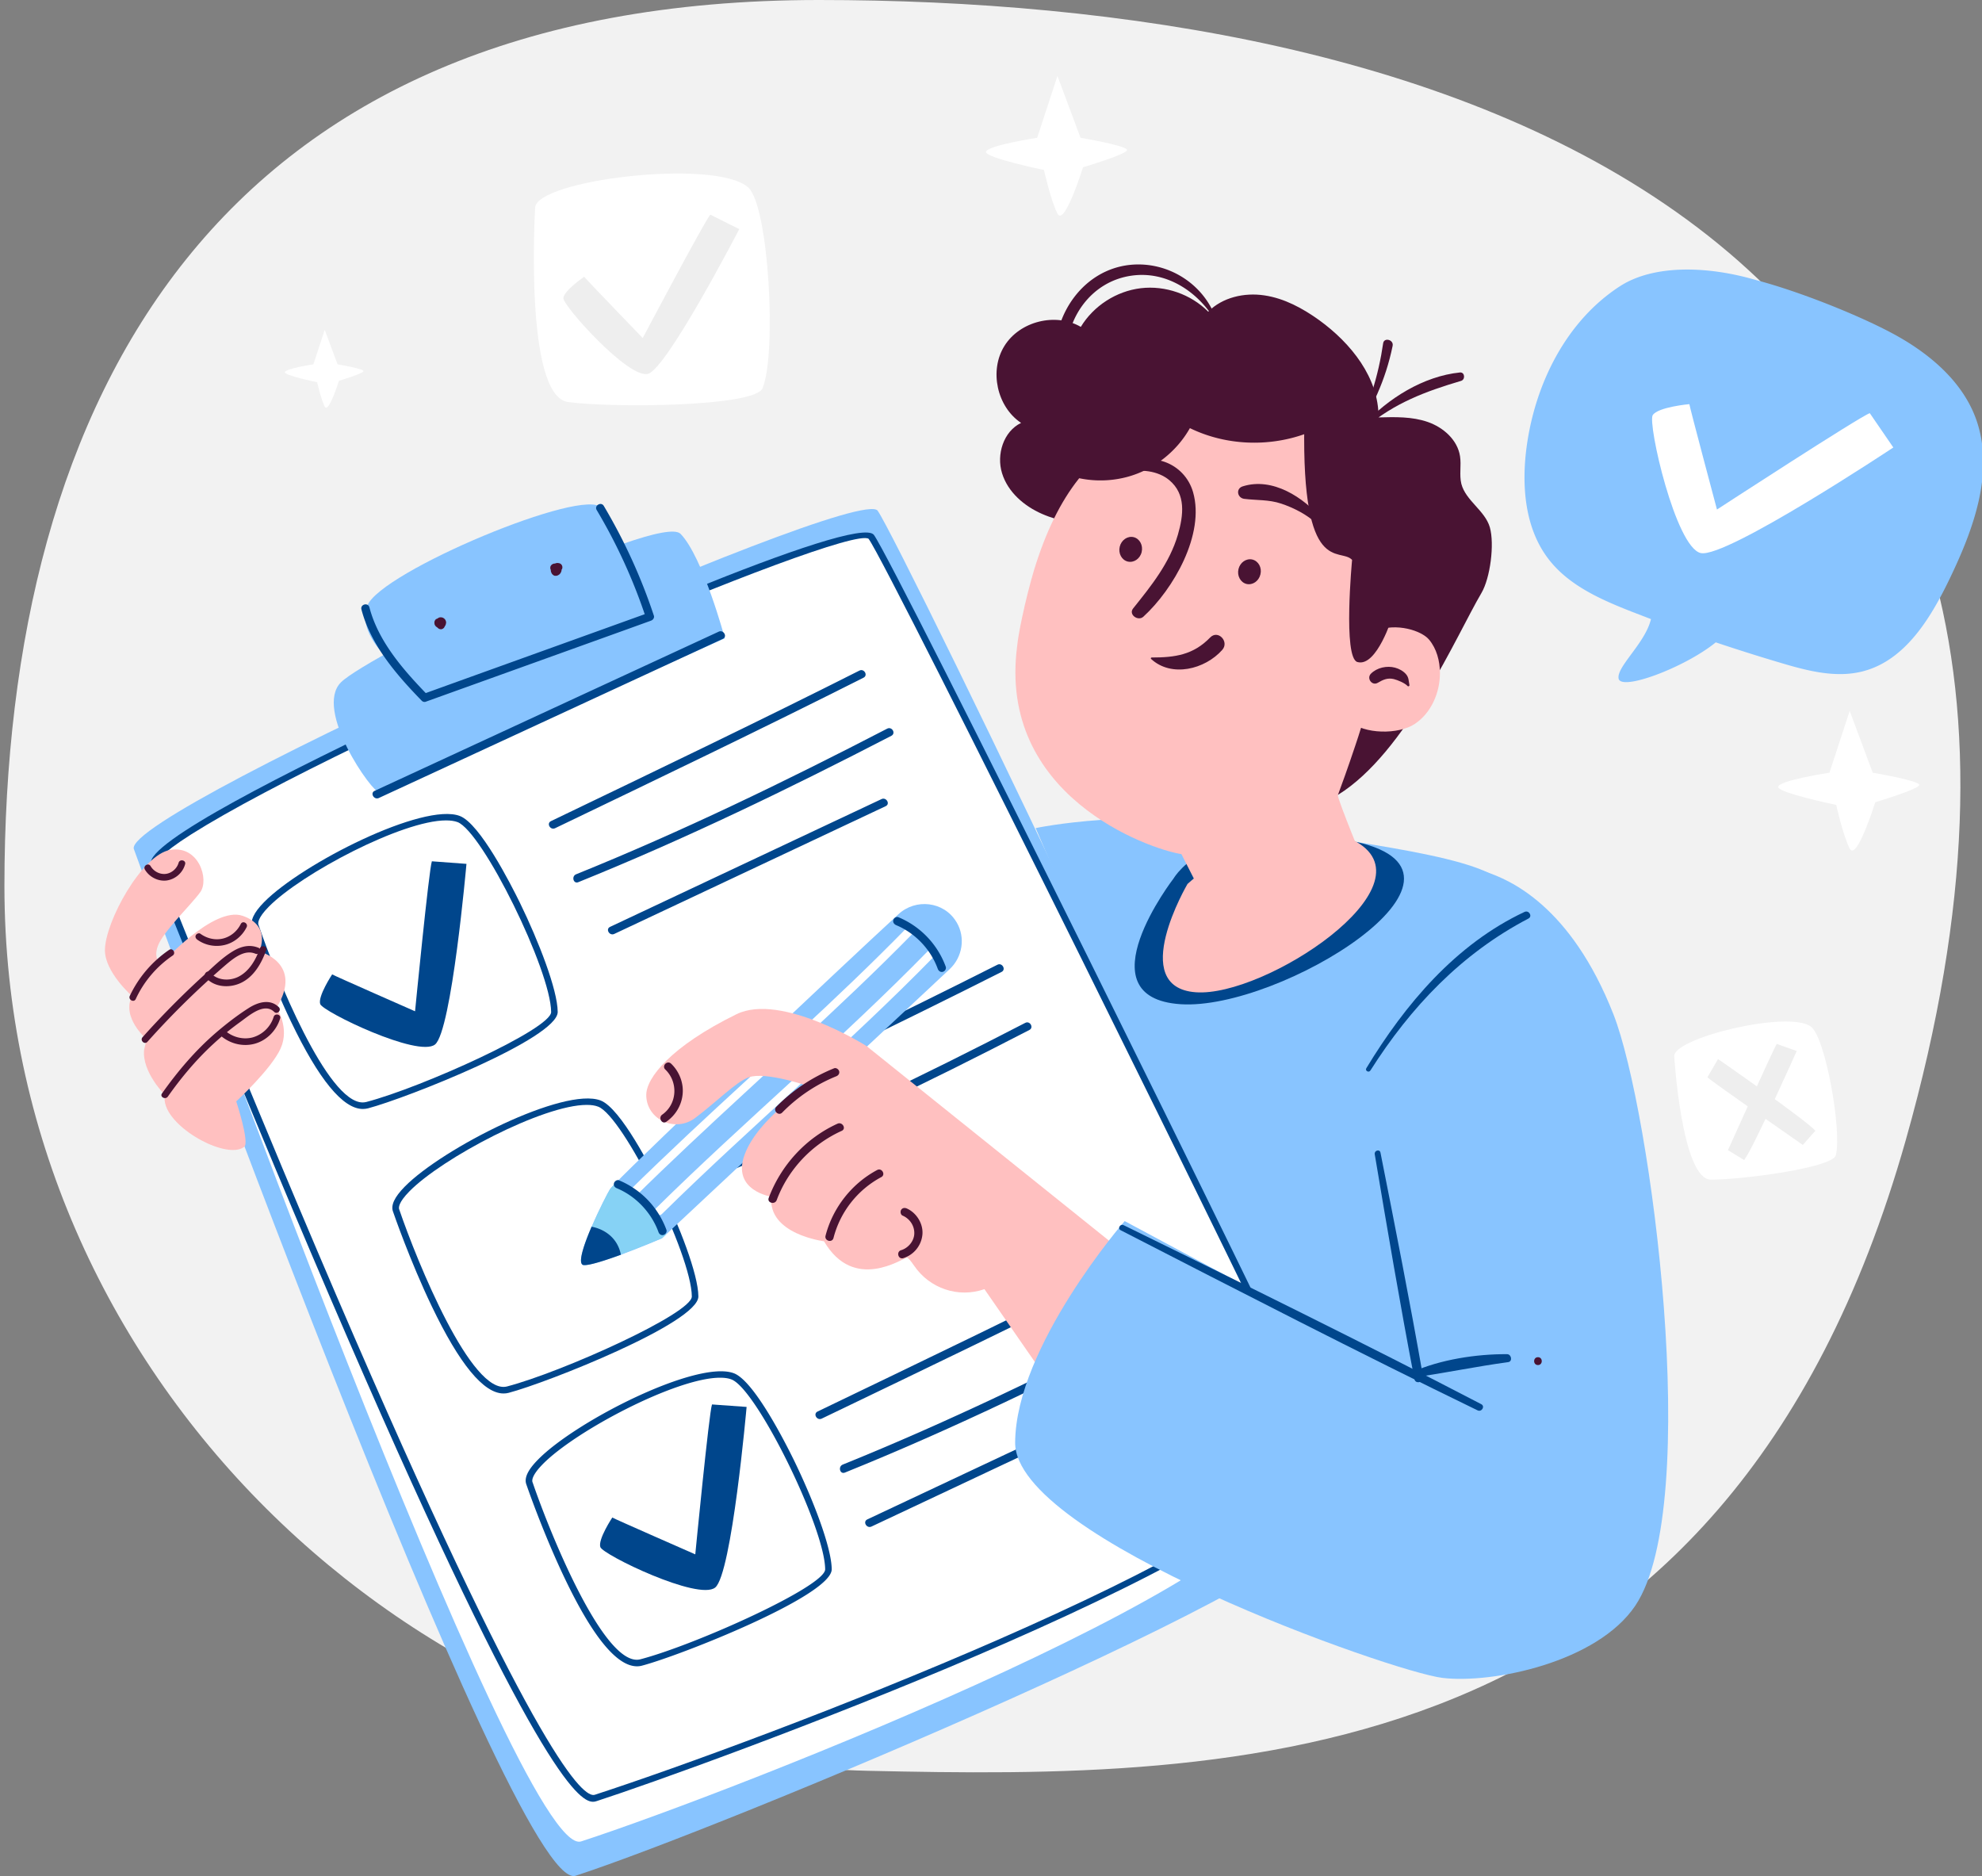 <svg xmlns="http://www.w3.org/2000/svg" width="224" height="212" xml:space="preserve"><rect width="100%" height="100%" fill="#808080" stroke="none"/><path fill="#F2F2F2" d="M215.389 128.818c-20.4 72.088-76.169 72.207-117.33 71.287C46.899 198.967.5 155.547.5 100.128.5 44.72 24.62 0 92.559 0c67.93 0 152.709 23.25 122.83 128.818z"/><path fill="#FFF" d="m117.22 15.57 2.289-6.99 2.61 6.99s5.2.88 5.26 1.37c.06.47-4.979 1.96-4.979 1.96s-2.11 6.78-2.891 5.24c-.77-1.53-1.52-4.93-1.52-4.93s-6.551-1.36-6.551-2.03c0-.72 5.782-1.61 5.782-1.61zM206.758 87.319l2.29-6.99 2.601 6.99s5.199.88 5.26 1.37c.061.47-4.971 1.96-4.971 1.96s-2.119 6.77-2.89 5.24c-.78-1.54-1.521-4.93-1.521-4.93s-6.559-1.359-6.559-2.029c.001-.731 5.79-1.611 5.79-1.611zM35.419 41.169l1.28-3.9 1.45 3.9s2.899.49 2.93.76c.03.27-2.77 1.1-2.77 1.1s-1.18 3.77-1.61 2.92c-.43-.86-.85-2.75-.85-2.75s-3.65-.76-3.65-1.13c.001-.409 3.22-.9 3.22-.9zM189.219 119.389s.85 13.859 4.129 13.91c3.28.039 13.74-1.311 14.131-2.75.709-2.701-1.16-13.32-2.82-14.541-2.571-1.889-15.671 1.32-15.44 3.381z"/><path fill="#EEE" d="M200.809 117.969c-.34.469-5.521 12-5.521 12l1.83 1.119c1.069-1.389 5.94-12.32 5.94-12.32l-2.249-.799z"/><path fill="#EEE" d="M192.969 121.738c.399.42 10.779 7.641 10.779 7.641l1.42-1.602c-1.16-1.299-11-8.1-11-8.1l-1.199 2.061z"/><path fill="#FFF" d="M60.479 23.5s-1.27 21.25 3.72 21.93c4.98.68 21.15.55 21.99-1.57 1.6-3.98.7-20.479-1.6-22.649-3.56-3.351-24.08-.891-24.11 2.289z"/><path fill="#EEE" d="M80.279 24.26c-.61.65-7.64 13.94-7.64 13.94s-6.47-6.71-6.62-6.92c0 0-2.29 1.55-2.35 2.41-.05.85 7.41 9.2 9.58 8.55 2.17-.65 10.3-16.35 10.3-16.35l-3.27-1.63z"/><path fill="#88C4FF" d="M183.104 32.33c3.834-2.46 9.893-2.28 15.335-.69 5.272 1.39 12.394 4.3 16.068 6.38 3.924 2.22 7.549 5.4 8.949 9.71 1.897 5.84-.458 12.16-3.119 17.689-2.136 4.43-4.995 9.16-9.723 10.42-3.039.82-6.257-.01-9.287-.91a219.54 219.54 0 0 1-7.417-2.34c-3.467 2.83-10.766 5.57-10.985 4.07-.199-1.36 3.009-3.97 3.664-6.7l-2.184-.84c-3.486-1.37-7.092-2.95-9.386-5.93-2.682-3.469-3.069-8.25-2.494-12.62.955-7.21 4.501-14.319 10.579-18.239z"/><path fill="#FFF" d="M211.318 46.689c-1.08.35-17.271 10.89-17.271 10.89s-3.09-11.58-3.12-11.91c0 0-3.539.32-4.14 1.24-.601.93 2.59 14.969 5.431 15.589 2.84.63 21.76-11.93 21.76-11.93l-2.66-3.879z"/><path fill="#88C4FF" d="M170.588 100.838c-.83-3.68-13.919-5.08-28.089-7.39-14.18-2.3-25.45.13-25.45.13s24.31 57.007 31.771 64.697c7.449 7.682 31.759 8.381 31.759 8.381s-8.331-58.498-9.991-65.818z"/><path fill="#00468C" d="M132.649 99.249s-10.43 13.5.789 14.23c11.211.73 36.14-14.66 19.891-18.33-16.24-3.66-20.68 4.1-20.68 4.1z"/><path fill="#FFC0C0" d="M134.209 99.889s-6.851 11.67.931 12.24c7.77.58 26.819-11.95 18.189-16.98-8.62-5.02-19.12 4.74-19.12 4.74z"/><path fill="#88C4FF" d="M15.12 95.918s42.799 118.369 49.929 116.048c17-5.541 85.39-34.15 85.181-40.34-.381-11.361-48.671-110.678-51.041-113.917-2.271-3.1-85.169 33.83-84.069 38.209z"/><path fill="#FFF" d="M18.24 98.298s40.309 112.108 47.439 109.788c17-5.529 84.37-31.76 79.71-42.129-4.66-10.361-44.781-99.018-47.151-102.268-2.259-3.09-81.098 30.22-79.998 34.609z"/><path fill="#FFF" d="M17.419 97.539s42.79 107.958 49.919 105.637c17-5.539 85.95-31.219 81.301-41.58-4.66-10.359-47.801-97.687-50.171-100.927-2.26-3.089-82.149 32.49-81.049 36.87z"/><path fill-rule="evenodd" clip-rule="evenodd" fill="#00468C" d="M17.779 97.438c.46 1.16 11.01 27.71 22.26 53.638 20.81 47.93 25.94 52.141 27.18 51.74 19.09-6.211 76.09-27.84 80.959-38.85.37-.84.41-1.57.12-2.221-4.96-11.029-47.84-97.737-50.13-100.857-2.43-1.689-59.049 22.35-76.529 33.379-3.709 2.352-3.86 3.082-3.86 3.171zm49.23 106.167c-1.64 0-6.63-3.809-27.65-52.229C27.9 124.978 17.18 97.948 17.069 97.678l-.01-.05c-.6-2.39 15.86-10.679 29.779-17.209 16.16-7.59 50.12-22.439 51.93-19.97 2.29 3.13 45.24 89.957 50.201 100.998.379.84.34 1.789-.111 2.818-5.379 12.17-69.779 35.48-81.409 39.26-.12.041-.26.08-.44.08z"/><path fill="#00468C" d="M78.339 126.838c11.65-5.6 23.31-11.189 34.86-17.01.53-.27.06-1.08-.47-.811-11.551 5.83-23.211 11.41-34.86 17.021-.54.261-.07 1.06.47.8zM80.959 132.938c12.069-4.879 23.81-10.568 35.38-16.549.53-.27.061-1.08-.47-.801-11.491 5.939-23.161 11.6-35.16 16.451-.55.219-.31 1.119.25.899zM92.869 160.307c11.65-5.6 23.31-11.189 34.861-17.01.529-.271.06-1.08-.471-.811-11.55 5.83-23.21 11.41-34.86 17.02-.541.26-.07 1.06.47.801zM95.489 166.406c12.08-4.881 23.821-10.561 35.38-16.551.54-.27.069-1.068-.46-.799-11.5 5.939-23.17 11.6-35.17 16.449-.551.231-.31 1.132.25.901zM98.489 172.506l31.741-14.939c.539-.25.069-1.061-.471-.801l-31.74 14.932c-.54.259-.07 1.058.47.808z"/><path fill="#FFF" d="M44.769 136.816s7.4 21.58 12.62 20.221c5.22-1.371 21.19-8.09 21.17-10.541-.04-4.59-7.65-20.578-10.82-21.787-4.89-1.871-24.23 8.939-22.97 12.107z"/><path fill-rule="evenodd" clip-rule="evenodd" fill="#00468C" d="M66.309 124.857c-4.94 0-16.34 6-20.04 9.771-1.26 1.279-1.23 1.859-1.15 2.049l.01.021c2.02 5.906 8.17 20.998 12.17 19.977 6.23-1.629 20.91-8.25 20.89-10.17-.04-4.74-7.76-20.367-10.58-21.447-.35-.14-.79-.201-1.3-.201zm-9.4 32.61c-2.25 0-4.98-3.311-8.12-9.871-2.44-5.09-4.28-10.41-4.36-10.648-.29-.729.14-1.658 1.31-2.85 4.3-4.369 18.03-11.309 22.14-9.74 2.27.871 5.76 7.73 6.78 9.811 2.11 4.328 4.25 9.818 4.27 12.328.03 2.971-17.1 9.76-21.45 10.9-.18.05-.37.07-.57.07z"/><path fill="#88C4FF" d="M42.969 89.629c-.92 0-7.51-9.44-4.44-12.52 3.07-3.07 36.01-19.25 38.39-16.78 2.54 2.64 5 11.8 5 11.8l-38.95 17.5z"/><path fill="#FFF" d="M59.839 167.646s7.4 21.58 12.62 20.221c5.22-1.361 21.189-8.092 21.169-10.531-.04-4.6-7.649-20.59-10.819-21.799-4.89-1.871-24.23 8.949-22.97 12.109z"/><path fill-rule="evenodd" clip-rule="evenodd" fill="#00468C" d="M81.379 155.686c-4.94 0-16.34 6-20.04 9.771-1.26 1.289-1.23 1.859-1.15 2.049l.01.02c2.02 5.91 8.17 21.012 12.17 19.98 6.23-1.629 20.909-8.25 20.889-10.17-.04-4.73-7.75-20.369-10.579-21.449-.35-.141-.79-.201-1.3-.201zm-9.39 32.611c-2.26 0-4.99-3.311-8.13-9.871-2.44-5.09-4.28-10.41-4.36-10.65-.29-.729.14-1.658 1.31-2.84 4.3-4.379 18.03-11.318 22.14-9.75 2.27.871 5.759 7.74 6.779 9.82 2.11 4.33 4.25 9.82 4.27 12.32.03 2.98-17.1 9.76-21.45 10.9a2.126 2.126 0 0 1-.559.071z"/><path fill="#FFF" d="M28.87 104.668s7.4 21.58 12.62 20.221c5.22-1.371 21.19-8.09 21.17-10.541-.04-4.59-7.65-20.579-10.82-21.789-4.891-1.87-24.231 8.94-22.97 12.109z"/><path fill-rule="evenodd" clip-rule="evenodd" fill="#00468C" d="M50.409 92.708c-4.94 0-16.34 6-20.04 9.76-1.27 1.29-1.23 1.869-1.15 2.06l.01.021c1.95 5.709 7.76 20.029 11.76 20.029.14 0 .27-.02.41-.051 6.23-1.629 20.9-8.25 20.89-10.17-.05-4.738-7.76-20.379-10.58-21.459-.36-.129-.79-.19-1.3-.19zm-9.4 32.61c-2.25 0-4.979-3.32-8.119-9.869-2.44-5.092-4.28-10.41-4.36-10.65-.29-.73.14-1.66 1.31-2.85 4.3-4.37 18.03-11.31 22.13-9.74 2.28.87 5.77 7.73 6.79 9.81 2.11 4.331 4.25 9.819 4.27 12.329.03 2.971-17.1 9.76-21.45 10.9-.181.041-.371.07-.571.07z"/><path fill="#00468C" d="M48.809 97.329c-.33.9-1.9 16.949-1.9 16.949s-9.15-4.02-9.37-4.17c0 0-1.64 2.48-1.35 3.352.29.869 11.089 6.09 12.979 4.568 1.88-1.52 3.55-20.409 3.55-20.409l-3.909-.29zM80.469 158.707c-.33.889-1.89 16.939-1.89 16.939s-9.15-4.01-9.38-4.16c0 0-1.64 2.471-1.35 3.34.29.871 11.09 6.1 12.98 4.57 1.88-1.52 3.55-20.41 3.55-20.41l-3.91-.279zM62.739 93.588c11.65-5.599 23.31-11.189 34.859-17.009.53-.27.06-1.07-.47-.8-11.549 5.82-23.209 11.41-34.859 17.01-.54.259-.07 1.06.47.799zM65.359 99.688c12.08-4.88 23.82-10.56 35.38-16.54.54-.28.07-1.08-.47-.81-11.49 5.95-23.16 11.61-35.16 16.459-.55.222-.31 1.121.25.891zM69.419 105.539l30.68-14.44c.54-.25.07-1.05-.47-.8L68.95 104.738c-.541.25-.071 1.051.469.801z"/><path fill="#88C4FF" d="M46.069 76.319s-6.03-4.04-4.56-7.87c1.47-3.83 24.7-13.54 26.47-11.04 1.76 2.5 3.97 10.069 3.97 10.069l-25.14 8.84"/><path fill="#00468C" d="M40.849 68.869c1.05 4.03 3.98 7.4 6.81 10.31.11.12.3.18.45.12l22.33-8.03 3.13-1.13c.23-.08.41-.32.33-.57a63.351 63.351 0 0 0-5.66-12.399c-.3-.51-1.11-.04-.8.47a61.906 61.906 0 0 1 5.56 12.169l.33-.57-22.33 8.04-3.13 1.13.45.12c-2.72-2.81-5.56-6.03-6.57-9.9-.16-.58-1.05-.34-.9.24zM42.809 90.179l38.89-17.99c.54-.25.07-1.06-.47-.81l-38.89 17.99c-.54.25-.07 1.049.47.81z"/><path fill="#491333" d="m50.269 70.759.02-.09.01-.09c0-.06-.01-.12-.03-.18-.01-.06-.04-.11-.06-.16l-.02-.03-.09-.11c-.04-.05-.09-.08-.14-.12-.05-.03-.11-.05-.16-.07l-.03-.01c-.05-.01-.1-.02-.15-.02-.06-.01-.12.01-.18.02a.53.53 0 0 0-.21.11.72.72 0 0 0-.12.21c-.02.12-.02.18 0 .3.01.06.04.12.07.16.02.04.06.08.09.12h.01l.11.09c.05.03.1.05.16.07.06.02.13.02.18.03h.07c.05-.01.12-.01.18-.03.11-.04.15-.07.25-.15.04-.03.08-.08.11-.14.01-.03.04-.09.05-.14l.02-.13v-.02l-.02.12c.02-.05.03-.11.03-.17a.696.696 0 0 0-.08-.27.661.661 0 0 0-.22-.22.471.471 0 0 0-.15-.06l-.01-.01-.13-.01h-.03c-.11 0-.17.02-.26.07l-.02.01-.1.08-.01.01c-.05.04-.08.09-.1.14-.03.06-.04.12-.04.18 0 .07.01.13.04.18.02.06.05.11.1.15l.09.08c.07.04.15.06.23.06l.13-.02c.08-.02.15-.06.2-.12l.02-.01-.1.07.02-.01-.11.05.03-.01-.12.02h.03l-.13-.02.04.01-.11-.05.04.03-.1-.08.03.03-.07-.1.01.03-.04-.11v.03l-.01-.13v.03l.01-.13c0 .05-.02.09-.02.15v.02l.02-.12-.01.03.05-.11-.02.03.07-.1-.02.03.09-.08-.04.03.12-.05-.06.01.12-.01h-.07l.12.01-.07-.02.11.05-.04-.02.09.07-.03-.03.08.1-.02-.03.05.11-.01-.03.01.12.01-.03-.02.12v-.01l-.32.32h.01l-.13.02h.05l-.12-.02.05.02-.11-.05.06.03-.09-.07.04.05-.07-.1.03.06-.04-.11.01.06-.01-.13v.06l.01-.12v.03c-.02.06-.02.12-.01.18 0 .06.02.12.05.18a.49.49 0 0 0 .28.21l.13.02c.08 0 .16-.03.23-.07l.09-.07c.06-.06.1-.13.12-.21zM63.219 63.649l-.04-.01h-.01l-.14-.02h-.04c-.05.01-.11.01-.16.02l-.09.04-.08.04-.03.02-.12.09c-.05.05-.09.1-.13.16l-.04.07c-.02.05-.05.11-.07.18l-.02.15v.04c0 .07.01.13.03.2l.06.14.01.03c.03.04.06.08.1.12l.01.01.1.08.11.05.13.01.13-.01.01-.01h.02l.13-.05.02-.02c.06-.03.12-.07.17-.13.03-.04.07-.08.09-.13.03-.04.05-.1.07-.15a.71.71 0 0 0 .03-.21v-.03l-.02-.14-.01-.02-.05-.13-.06-.09a.5.5 0 0 0-.07-.08.827.827 0 0 0-.29-.16l-.05-.02c-.04 0-.12-.02-.17-.01l-.14.01-.03.01c-.05.01-.11.04-.16.07-.05.02-.09.06-.13.12-.04.04-.07.09-.08.15-.02.07-.02.13-.01.19 0 .06.02.12.06.17.06.1.16.19.27.22l.13.01c.08 0 .16-.02.23-.06l.03-.01-.12.04.06-.01-.13.02h.07l-.13-.02.07.02-.11-.05.06.04-.1-.07.04.03-.07-.09.03.05-.05-.11.02.05-.02-.13v.06l.02-.12-.02.06.05-.11-.04.06.08-.1-.05.05.1-.07-.06.03.11-.04-.05.01.12-.02.32.14-.03-.04.07.09-.03-.04.05.11-.02-.06.02.12v-.07l-.02.12.03-.09-.05.11.06-.09-.08.1.07-.07-.1.07.07-.03-.11.04.06-.01-.12.01h.05l-.12-.01.05.01c.07.02.13.02.19.01.06 0 .12-.02.17-.06.06-.02.1-.06.13-.12.04-.04.07-.09.09-.15l.01-.13c0-.08-.02-.16-.06-.23l-.07-.1a.72.72 0 0 0-.21-.12z"/><path fill="#FFC0C0" d="M14.919 112.559s-3.08-2.711-3.06-5.199c.03-3.221 4.19-10.801 7.4-11.321 3.21-.53 4.4 3.34 3.38 4.77-1.03 1.44-4.2 4.439-4.8 6.09-.55 1.48.35 2.07.35 2.07s5.93-6.61 9.23-5.48c3.3 1.13 1.88 4.019 1.88 4.019s5.06 1.291 1.96 6.361c0 0 1.51 2.27.46 4.6-1.04 2.33-5.02 5.99-5.02 5.99s1.52 4.629.91 5.129c-2.07 1.65-9.63-2.639-8.97-5.85 0 0-2.63-2.619-2.35-5.119l.28-1.182c0 .001-2.889-2.468-1.65-4.878z"/><path fill="#491333" d="M31.509 113.809c-.98-.961-2.32-.57-3.35.07-1.31.83-2.56 1.799-3.73 2.799-2.35 2.021-4.34 4.371-6.12 6.881-.28.391.38.75.66.359 1.51-2.141 3.19-4.15 5.12-5.93.98-.91 2.02-1.75 3.1-2.529.95-.682 2.67-2.221 3.8-1.111.35.34.861-.2.52-.539zM16.66 117.729a94.58 94.58 0 0 1 8.81-8.66c.89-.75 2.15-1.82 3.39-1.299.45.189.81-.471.37-.66-1.03-.43-2.03-.16-2.95.41-1.23.748-2.29 1.838-3.36 2.799a96.044 96.044 0 0 0-6.81 6.891c-.32.358.22.878.55.519zM15.339 112.898c.92-1.99 2.37-3.689 4.18-4.92.4-.27 0-.91-.4-.641a13.039 13.039 0 0 0-4.45 5.201c-.199.431.46.8.67.36zM16.379 98.269c.49.83 1.48 1.35 2.45 1.23.99-.14 1.82-.86 2.09-1.83.14-.46-.59-.64-.73-.18-.18.64-.76 1.17-1.43 1.26-.7.09-1.39-.28-1.74-.88-.249-.42-.89-.02-.64.4z"/><path fill="#491333" d="M24.839 116.938c1.04.98 2.55 1.381 3.93 1.012 1.38-.371 2.48-1.5 2.89-2.861.14-.459-.59-.639-.73-.18a3.493 3.493 0 0 1-2.37 2.32c-1.13.299-2.36-.051-3.21-.84-.349-.33-.87.218-.51.549zM23.24 110.459c.96 1.1 2.63 1.219 3.91.648 1.52-.68 2.4-2.229 2.94-3.738.16-.451-.57-.631-.73-.18-.45 1.27-1.19 2.578-2.44 3.199-1.03.5-2.38.41-3.16-.48-.321-.359-.841.19-.52.551zM22.29 106.179c.88.64 2.02.86 3.08.61 1.08-.25 2.01-1.021 2.5-2.011.22-.43-.44-.8-.66-.36-.41.82-1.15 1.44-2.05 1.65-.88.201-1.79-.029-2.51-.55-.16-.12-.42-.011-.51.149-.111.191-.011.392.15.512z"/><path fill="#88C4FF" d="m107.349 109.498-32.07 29.998-.44.41-.05.041s-2.31.988-4.61 1.84c-1.82.66-3.61 1.238-4.22 1.17-.72-.08-.01-2.211.9-4.33.85-1.959 1.86-3.908 2.07-4.238.02-.031.06-.07.11-.121.08-.09.21-.25.4-.439 3.62-3.76 25.209-24.18 32.1-30.52 1.96-1.81 5.13-1.44 6.52.83l.06.09c1.009 1.709.67 3.9-.77 5.269z"/><path fill="#FFF" d="M71.639 135.357c8.17-8.059 16.799-15.629 25.1-23.549 2.18-2.08 4.33-4.189 6.44-6.34.41-.43-.24-1.09-.66-.66-7.91 8.1-16.43 15.58-24.68 23.311-2.31 2.17-4.6 4.359-6.86 6.58-.43.42.23 1.078.66.658zM74.819 137.176c10.07-9.928 20.939-19.047 30.83-29.178.42-.42-.24-1.08-.66-.648-9.89 10.129-20.75 19.238-30.83 29.168-.43.429.23 1.078.66.658z"/><path fill="#86D2F5" d="m75.279 139.496-.44.41s-7.47 3.17-8.84 3.01 2.52-7.898 2.98-8.568c.05-.08.2-.25.46-.52 1.96.43 4.63 1.77 5.84 5.668z"/><path fill="#00468C" d="M70.179 141.787c-1.82.66-3.61 1.238-4.22 1.17-.72-.08-.01-2.211.9-4.33h.02c.81.139 2.8.799 3.29 3.129.01 0 .01.019.01.031zM69.719 134.277c2.15.9 3.9 2.748 4.7 4.949.08.24.31.4.57.33.23-.07.41-.34.33-.58a9.662 9.662 0 0 0-5.36-5.598c-.23-.09-.51.109-.57.33-.07.271.09.47.33.569zM101.289 104.549c2.16.9 3.91 2.75 4.7 4.949.09.23.32.391.57.32.23-.061.41-.33.33-.57a9.647 9.647 0 0 0-5.35-5.6c-.24-.1-.52.1-.58.32-.07.27.1.481.33.581z"/><path fill="#FFC0C0" d="M78.559 126.338c-2.19 1.65-5.42.25-5.52-2.49v-.09c-.03-1.92 2.75-5.5 10.2-9.15 5.049-2.479 14.699 3.602 14.699 3.602l34.711 27.857-13.67 10.76-7.721-11.15c-2.94 1.031-6.19-.07-7.94-2.639-.38-.551-.68-.92-.82-.91-.52.049-5.99 3.93-9.37-1.861 0 0-6.379-.789-5.949-5.037 0 0-4.53-.68-3.02-4.76 1.5-4.08 7.259-7.721 7.259-7.721s-4.89-1.699-6.799-1.01c-1.42.499-3.6 2.749-6.06 4.599z"/><path fill="#491333" d="M94.199 139.896a10.872 10.872 0 0 1 5.4-6.879c.53-.279.06-1.09-.47-.799-2.87 1.529-5.02 4.279-5.83 7.428-.14.581.749.831.9.25zM102.079 142.176a3.092 3.092 0 0 0 2.17-2.67c.11-1.209-.66-2.459-1.77-2.947-.23-.1-.5-.07-.64.168-.11.199-.06.539.17.641.82.35 1.37 1.17 1.32 2.08-.05.84-.7 1.59-1.49 1.828-.57.171-.331 1.07.24.9zM87.779 135.619c1.29-3.471 3.99-6.311 7.35-7.83.55-.25.07-1.051-.47-.811-3.59 1.629-6.4 4.699-7.78 8.391-.21.559.69.799.9.25zM75.309 126.758c1.04-.73 1.72-1.85 1.84-3.119.13-1.27-.39-2.57-1.3-3.439-.43-.422-1.09.238-.66.658 1.48 1.42 1.36 3.9-.35 5.102-.48.339-.02 1.147.47.798zM88.398 125.729c1.73-1.77 3.82-3.18 6.12-4.109.23-.092.39-.311.32-.57-.06-.221-.34-.42-.57-.33-2.45.99-4.67 2.459-6.53 4.35-.419.428.241 1.078.66.659z"/><path fill="#88C4FF" d="M167.908 98.519c2.68.88 9.6 3.79 14.439 16.101 4.25 10.83 10.121 55.338 2.49 66.797-4.3 6.439-16.17 8.871-21.82 8.189-5.648-.68-48.349-15.729-48.288-26.59.06-10.859 12.379-25.029 12.379-25.029l32.851 17.631s-2.19-19.309-4.45-29.949c-2.26-10.63-.58-31.4 12.399-27.15z"/><path fill="#00468C" d="M154.879 120.969c4.54-7.16 10.299-13.221 17.859-17.17.49-.26.06-.98-.44-.75-7.78 3.651-13.499 10.44-17.879 17.661-.18.288.28.548.46.259zM126.649 139.016c13.39 6.881 26.81 13.791 40.349 20.361.46.219.87-.461.41-.701-13.359-6.949-26.909-13.6-40.419-20.229-.381-.191-.72.379-.34.569z"/><path fill="#00468C" d="M159.869 155.646c3.529-.51 7.029-1.24 10.579-1.721.521-.07.38-.889-.12-.9-3.48-.02-7.52.602-10.709 2.012-.38.16-.08.66.25.609z"/><path fill="#491333" d="M173.818 154.256c.57 0 .57-.889 0-.889-.58 0-.58.889 0 .889z"/><path fill="#00468C" d="M155.369 130.428c1.42 8.469 2.86 16.949 4.479 25.398.121.65 1.101.371.979-.279-1.479-8.451-3.14-16.881-4.81-25.299-.088-.43-.718-.24-.648.18z"/><path fill="#491333" d="M168.378 59.589c-.55-1.9-2.72-3-3.22-4.91-.25-1.01.01-2.09-.15-3.12-.279-1.85-1.89-3.27-3.66-3.88-1.759-.61-3.679-.56-5.549-.51.03-4.47-3.1-8.38-6.72-11-1.859-1.33-3.93-2.46-6.189-2.79-2.261-.34-4.73.22-6.341 1.84-1.96-1.97-4.85-2.98-7.62-2.65-2.76.33-5.34 1.99-6.779 4.37-2.84-1.65-6.9-.64-8.631 2.15-1.74 2.78-.85 6.88 1.881 8.7-1.99.96-2.811 3.58-2.15 5.69.65 2.12 2.48 3.7 4.51 4.59 2.02.89 4.24 1.18 6.44 1.47l27 30.29c7.729-4.76 13.439-18.09 16.229-22.82.999-1.7 1.489-5.52.949-7.42z"/><path fill="#491333" d="M154.339 48.29c3.301-2.76 6.739-4.05 10.789-5.25.5-.15.431-1-.13-.95-4.129.42-8.149 2.94-10.909 5.95-.151.169.08.399.25.25zM153.009 49.439c2.07-3.35 3.58-6.44 4.381-10.35.149-.71-.971-.99-1.07-.3-.51 3.54-1.65 7.47-3.5 10.54-.071.121.109.231.189.11z"/><path fill="#FFC0C0" d="M156.839 58.109c-1.98-4.61-5.39-7.91-9.439-9.84-7.9-3.76-18.18-2.29-24.69 4.89-.271.31-.54.61-.78.93-2.08 2.61-3.75 6.02-5.08 10.38-.479 1.63-.93 3.39-1.33 5.29-.069.33-.14.67-.209 1.01-.141.77-.281 1.51-.351 2.22-2.239 16.88 14.74 22.919 18.56 23.529l5.681 11.161 15.31-9.231s-3.43-8.28-3.31-8.62l.021-.03c.35-.94 1.1-2.99 1.979-5.63l.01-.03c.2-.6.41-1.23.61-1.89.1-.3.199-.59.289-.88.4-1.32.811-2.7 1.201-4.13.16-.55.31-1.09.439-1.66.02-.05.029-.13.061-.19.35-1.38.68-2.76.969-4.11.021-.12.051-.24.061-.34.08-.33.131-.66.189-.97.32-1.65.541-3.24.671-4.74.189-2.239.008-5.068-.862-7.119z"/><path fill="#491333" d="M126.549 61.779c-.18.76.22 1.51.91 1.68.69.16 1.39-.32 1.569-1.08.181-.76-.219-1.51-.909-1.68-.681-.16-1.39.32-1.57 1.08zM139.97 64.309c-.181.76.229 1.51.909 1.68.69.16 1.39-.32 1.57-1.08.19-.76-.22-1.51-.91-1.68-.681-.16-1.39.32-1.569 1.08zM148.819 59.2c-1.061-1.04-2.641-1.83-4.021-2.29-1.409-.47-2.76-.36-4.19-.54-.779-.11-.969-1.16-.159-1.41 3.38-1.07 6.89 1.26 8.94 3.68.34.389-.201.929-.57.56z"/><path fill="#491333" d="M127.028 52.83c2.921-2.02 6.841-.57 7.811 2.79 1.36 4.759-2.23 10.969-5.619 14.069-.591.55-1.711-.24-1.16-.93 2.049-2.56 4.119-5.12 5.06-8.33.64-2.22.93-4.58-.97-6.17-1.301-1.08-3.24-1.28-4.9-.86-.351.091-.501-.379-.222-.569zM130.159 74.299c2.64 0 4.699-.29 6.609-2.26.891-.92 2.201.48 1.36 1.41-1.94 2.18-5.72 3.15-8.04 1.01-.06-.06-.009-.16.071-.16z"/><path fill="#FFC0C0" d="M155.549 71.269c2.261-.91 5.101-.02 5.959 1.01.86 1.03 1.221 2.41 1.23 3.75.01 2.22-.971 4.52-2.819 5.76-1.84 1.25-5.8 1.2-7.43-.32l3.06-10.2z"/><path fill="#491333" d="M159.079 77.519c-.311-.34-1.12-.67-1.551-.78-.709-.17-1.219.07-1.819.42-.649.38-1.29-.51-.771-1.03.681-.69 1.811-.93 2.73-.68.45.12.91.37 1.221.72.35.4.299.76.399 1.23.031.12-.119.22-.209.12zM147.169 46.58c3.93-.72 9.63 2.57 12.32 5.51l-1.33 12.26c-.02 1.63-.26 3.39-.78 5.3 0 0-1.78 5.79-3.97 5.16-1.65-.47-.6-11.54-.6-11.54-1.36-1.48-5.701 2.03-5.4-15.35 0 0 .17.07.46.22l-.7-1.56z"/><path fill="#491333" d="m148.379 47.99-.021-.071.051-.069zM147.899 50.37l.479-2.38c.321.809.201 1.84-.479 2.38zM121.188 49.069c-1.779-.88-3.93-.84-5.359.67-1.439 1.52-1.25 3.78-.03 5.36.38.49-.229 1.16-.69.7-1.819-1.83-1.909-4.72-.129-6.64 1.699-1.83 4.52-1.96 6.31-.23.079.071-.012.18-.102.14z"/><path fill="#491333" d="M118.528 52.729a11.725 11.725 0 0 0 8.881 1.16c2.96-.8 5.561-2.83 7.07-5.51 4.699 2.29 10.49 2.18 15.109-.27-1.75-1.73-4.08-2.78-6.48-3.31-2.399-.53-4.879-.56-7.33-.5-3.079.08-6.199.34-9.109 1.33-2.91 1-5.641 2.8-7.25 5.43l.609.08M137.499 36.2c-1.359-4.1-5.529-6.74-9.859-6.26-5.121.58-8.531 5.44-8.391 10.37.02.82 1.279.82 1.27 0-.06-4.41 2.84-8.52 7.371-9.16 3.959-.56 7.5 1.8 9.479 5.1.04.06.15.02.13-.05z"/></svg>